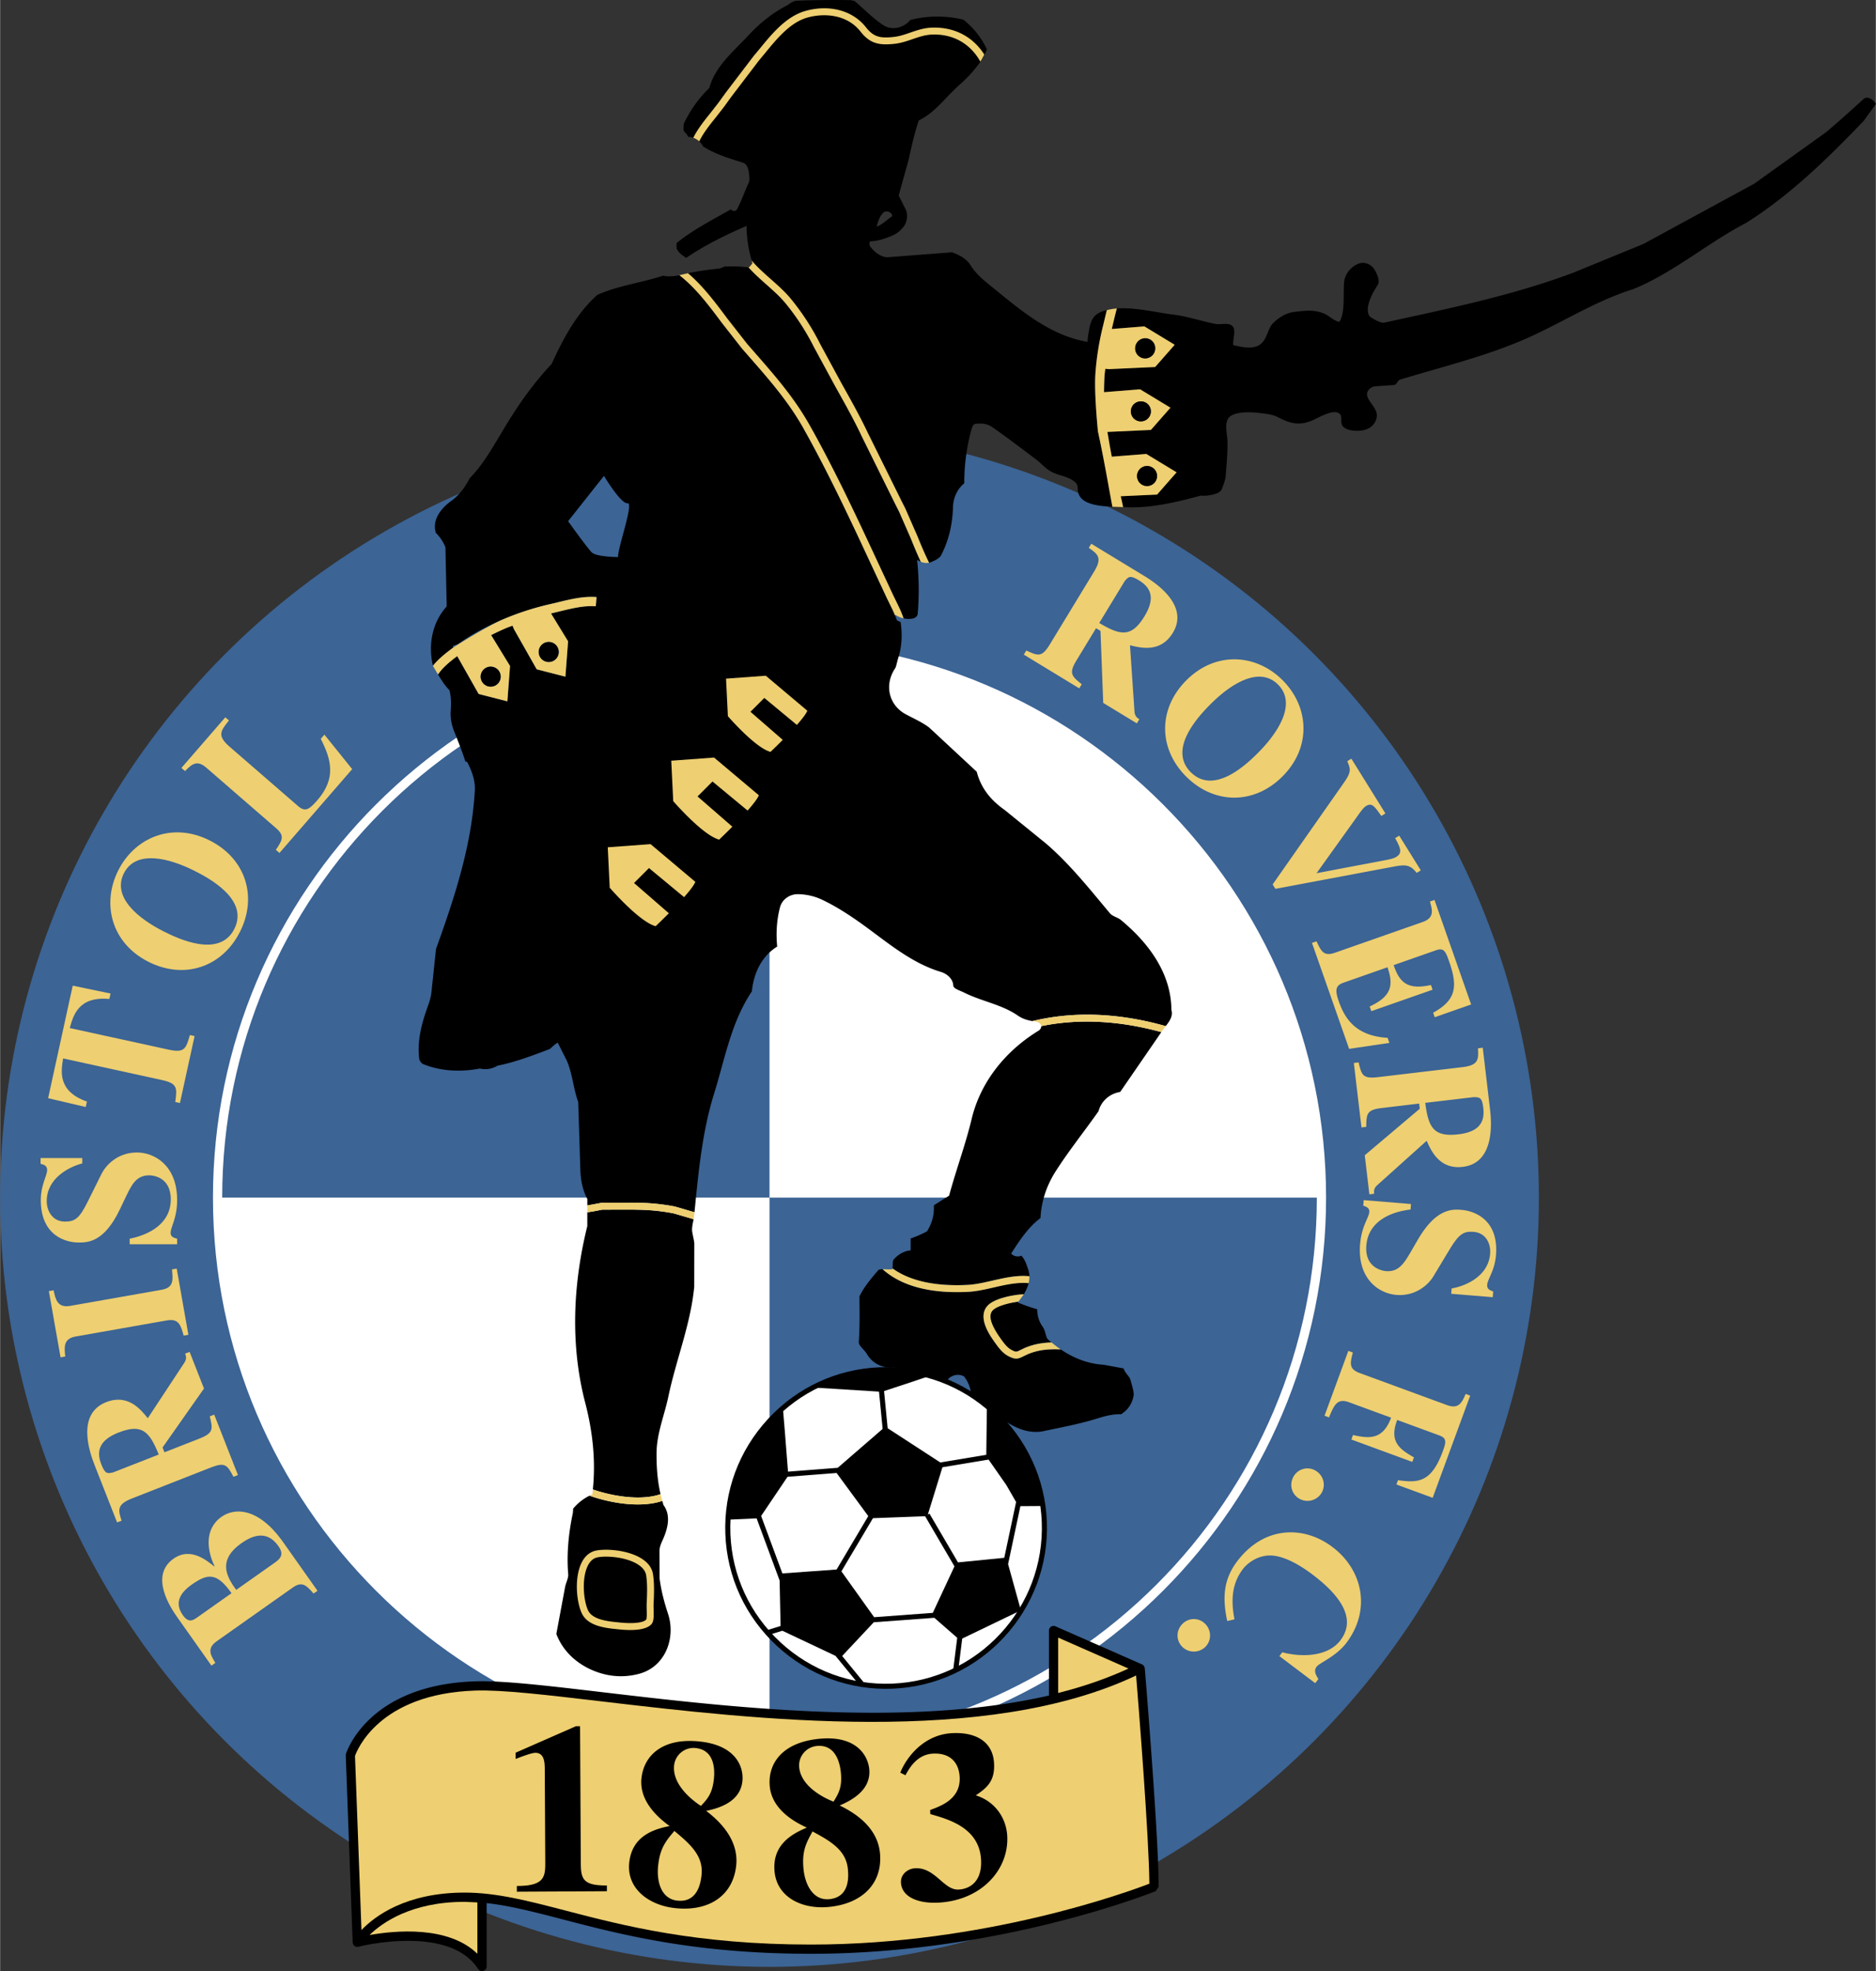 <svg xmlns="http://www.w3.org/2000/svg" width="2379" height="2500" viewBox="0 0 202.559 212.893"><rect x="0" y="0" width="202.559" height="212.893" fill="#333333" stroke="none"/><circle cx="83.084" cy="129.349" r="83.084" fill="#3c6495"/><g fill="#eecf71"><path d="M25.494 171.717l-.359-.508c-.727-1.137-1.525-2.806.897-4.518 1.033-.729 2.696-1.574 4.012.29.503.711.447 1.208-.315 1.746l-4.235 2.99zm-4.302 3.038c-.402.258-.854.552-1.464-.312-.969-1.371-.232-2.45.953-3.288 1.728-1.22 2.703-1.35 4.306.92l-3.795 2.68zm13.079-2.941l-3.853-5.454c-2.591-3.526-5.088-3.54-6.512-2.535-1.93 1.364-1.521 3.741-.753 5.331l-.035.024c-.723-.556-2.515-2.16-4.395-.831-2.643 1.866-.27 5.369.4 6.318l3.696 5.233.423-.299c-.499-.815-.967-1.551.15-2.339l8.199-5.79c1.033-.729 1.483-.236 2.255.641l.425-.299zM12.203 159.029c-.636.139-.864.184-1.28-.878-.606-1.544-.086-2.661 1.863-3.426 2.51-.984 3.328-.148 4.34 2.374l-4.923 1.93zm7.775-12.828c.091.231.185.529-.055.936l-3.98 6.039c-.737-.914-2.116-2.667-4.49-1.736-3.243 1.272-1.791 5.426-1.262 6.776l2.439 6.217.482-.189c-.354-1.13-.55-1.744 1.11-2.396l8.532-3.347c1.563-.613 1.773-.25 2.442 1.001l.483-.189-2.56-6.525-.483.19c.327 1.342.435 1.789-1.109 2.396l-3.783 1.484-.205-.521 4.475-6.366-1.553-3.958-.483.188zM19.067 137.016l1.261 7.147-.511.091c-.297-1.085-.52-1.868-1.785-1.645l-9.884 1.743c-1.349.238-1.22 1.205-1.116 2.156l-.51.089-1.261-7.147.511-.09c.21.953.403 1.929 1.792 1.684l9.884-1.742c1.308-.231 1.225-1.058 1.108-2.196l.511-.09zM8.869 125.657c-1.452.374-3.837 1.617-3.837 4.064 0 1.079.622 2.219 1.971 2.219 1.12 0 1.575-.394 2.446-2.136l1.514-3.047c.353-.706 1.556-2.282 3.815-2.282 1.825 0 4.335 1.328 4.335 5.144 0 1.969-.705 2.902-.705 3.545 0 .435.373.54.705.622v.601H13.99v-.601c2.096-.415 4.438-1.618 4.438-4.25 0-2.489-2.052-2.593-2.322-2.593-1.39 0-1.887.975-2.53 2.323l-.664 1.389c-1.7 3.546-3.483 3.546-4.438 3.546-1.265 0-4.084-.643-4.084-4.583 0-1.659.684-2.634.684-3.235 0-.477-.311-.581-.706-.685v-.622h4.5v.581zM20.998 111.904l-1.581 7.232-.507-.111c.202-1.506.269-2-1.434-2.373L6.8 114.318c-.229 1.436-.583 3.544 2.569 4.659l-.128.587-4.059-.951 2.657-12.155 4.081.849-.128.587c-3.33-.302-3.888 1.761-4.274 3.142l10.676 2.333c1.723.376 1.87-.101 2.298-1.578l.506.113zM13.361 94.327c1.304-2.594 4.91-1.639 7.614-.277 1.612.81 5.91 3.111 4.316 6.278-1.595 3.168-6.003 1.089-7.615.279-2.704-1.36-5.62-3.686-4.315-6.28zm-.611-.307c-1.799 3.576-.761 7.834 3.277 9.867 3.891 1.957 7.965.548 9.875-3.25 1.911-3.796.614-7.909-3.277-9.865-4.038-2.033-8.076-.328-9.875 3.248zM38.017 83.072l-7.853 9.055-.392-.34c.651-.972 1.012-1.483.057-2.311l-7.583-6.577c-1.034-.896-1.622-.281-2.28.383l-.392-.339 4.741-5.468.392.339c-.904 1.138-1.309 1.637.069 2.833l7.395 6.413c.752.651 1.176.416 2.086-.634 2.052-2.366 1.512-4.371.366-6.627l.395-.454 2.999 3.727z"/></g><g fill="#eecf71"><path d="M121.441 62.767c.422-.495.577-.669 1.552-.076 1.417.862 1.68 2.065.592 3.855-1.4 2.304-2.56 2.133-4.892.739l2.748-4.518zm1.584 14.919c-.212-.129-.468-.309-.522-.779l-.491-7.215c1.14.281 3.3.842 4.625-1.338 1.81-2.977-1.86-5.403-3.099-6.157l-5.707-3.469-.269.442c.966.686 1.495 1.055.567 2.578l-4.761 7.832c-.873 1.435-1.261 1.273-2.553.681l-.269.443 5.988 3.643.269-.443c-1.072-.87-1.43-1.161-.567-2.579l2.112-3.473.479.291.294 7.776 3.631 2.209.273-.442zM137.986 73.927c2.063 2.043.039 5.176-2.092 7.327-1.268 1.281-4.787 4.657-7.306 2.161-2.519-2.497.822-6.046 2.09-7.327 2.133-2.151 5.245-4.204 7.308-2.161zm.481-.486c-2.842-2.817-7.214-3.148-10.395.063-3.064 3.094-2.986 7.404.033 10.396 3.022 2.992 7.333 3.031 10.397-.062 3.182-3.213 2.81-7.581-.035-10.397zM152.977 94.277c-.725-.891-1.202-.913-2.429-.687L137.713 96l-.296-.475 7.748-11.065c.771-1.115.661-1.412.313-2.246l.44-.273 3.678 5.917-.44.273c-.76-1.066-1.011-1.471-1.681-1.055-.335.208-.855 1.02-1.186 1.47l-4.13 5.767 7.183-1.365c.505-.093 1.083-.185 1.436-.403.686-.427.438-.982-.132-2.019l.44-.273 2.332 3.751-.441.273zM154.895 97.198l3.958 11.292-3.933 1.378-.173-.489c2.622-1.423 2.625-2.984 1.699-5.626-.378-1.077-.581-1.401-1.42-1.106l-4.541 1.591c.639 1.886 1.498 2.705 4.026 2.148l.179.509-6.616 2.318-.177-.509c2.363-1.092 2.601-2.295 1.921-4.233l-4.734 1.661c-.862.301-.966.756-.521 2.027.672 1.918 1.88 3.736 5.268 3.933l.191.548-4.345.644-4.013-11.447.489-.171c.509 1.074.781 1.66 1.993 1.235l9.472-3.321c1.292-.452 1.044-1.288.787-2.208l.49-.174zM159.151 118.494c.65.027.882.042 1.015 1.174.197 1.648-.59 2.596-2.669 2.843-2.678.317-3.257-.701-3.598-3.396l5.252-.621zm-10.772 10.441c-.029-.248-.044-.558.291-.89l5.381-4.834c.481 1.071 1.369 3.116 3.904 2.817 3.458-.409 3.107-4.794 2.936-6.236l-.783-6.631-.516.061c.056 1.184.091 1.827-1.68 2.036l-9.102 1.078c-1.669.196-1.778-.208-2.11-1.589l-.514.061.824 6.961.514-.061c.024-1.382.033-1.842 1.68-2.036l4.036-.479.066.557-5.941 5.025.499 4.222.515-.062zM156.749 139.161c1.478-.253 3.957-1.298 4.155-3.737.09-1.076-.438-2.263-1.783-2.373-1.114-.092-1.601.264-2.612 1.929l-1.757 2.915c-.409.673-1.736 2.146-3.99 1.962-1.818-.149-4.21-1.678-3.9-5.48.162-1.963.941-2.835.994-3.477.035-.434-.327-.568-.652-.678l.048-.599 5.106.418-.049.599c-2.121.242-4.554 1.25-4.771 3.874-.203 2.481 1.835 2.751 2.104 2.773 1.383.114 1.959-.817 2.709-2.107l.775-1.331c1.985-3.395 3.762-3.25 4.713-3.171 1.26.103 4.019.974 3.697 4.901-.136 1.653-.898 2.569-.947 3.167-.039.476.263.605.647.74l-.051.62-4.484-.368.048-.577zM158.752 150.735l-4.053 11.037-3.914-1.436.171-.468c2.182.315 3.602.24 4.831-3.108.386-1.051.437-1.43-.401-1.737l-4.516-1.658c-.925 2.399.351 3.199 1.808 4.043l-.18.486-6.579-2.416.177-.487c1.676.372 3.21.583 4.113-1.87l-4.537-1.666c-1.284-.471-1.609.293-2.169 1.633l-.484-.178 2.573-7.007.485.178c-.29 1.152-.454 1.778.754 2.221l9.421 3.459c1.284.472 1.618-.312 2.011-1.206l.489.18zM142.738 161.178a1.775 1.775 0 0 1-2.384.724c-.879-.469-1.166-1.517-.706-2.375a1.713 1.713 0 0 1 2.358-.715c.821.438 1.201 1.488.732 2.366zM132.51 175.082c-.462-2.245-.53-4.323 1.069-6.441 2.913-3.857 7.2-3.892 10.296-1.555 3.358 2.538 4.142 6.87 1.515 10.345-1.124 1.489-2.896 2.151-3.221 2.581-.337.447-.104.858.187 1.336l-.339.447-3.871-2.925.312-.413c1.878.507 4.863.58 6.289-1.306 1.823-2.417-.221-4.973-3.018-7.085-.991-.75-2.655-1.851-4.177-2.039-1.716-.205-2.953.916-3.338 1.429-.976 1.291-1.417 2.907-.916 5.442l-.788.184zM130.135 177.89a1.777 1.777 0 0 1-2.494-.039c-.691-.715-.646-1.799.052-2.478a1.716 1.716 0 0 1 2.465.039c.65.669.69 1.784-.023 2.478z"/></g><path d="M83.085 69.245c-33.141 0-60.103 26.962-60.103 60.103 0 33.141 26.962 60.103 60.103 60.103s60.103-26.962 60.103-60.103c0-33.14-26.962-60.103-60.103-60.103z" fill="#fff"/><path d="M83.085 70.243c-32.643 0-59.105 26.462-59.105 59.105h59.105V70.243zM83.085 188.453c32.642 0 59.105-26.462 59.105-59.105H83.085v59.105z" fill="#3c6495"/><path d="M94.994 147.673c-4.623.181-8.907 2.16-12.063 5.573-3.157 3.413-4.796 7.84-4.615 12.465.181 4.624 2.16 8.909 5.574 12.065 3.414 3.156 7.839 4.794 12.463 4.614 9.571-.377 17.054-8.47 16.68-18.04-.18-4.624-2.16-8.908-5.573-12.065-3.415-3.155-7.841-4.793-12.466-4.612z"/><path d="M84.261 177.375c-3.306-3.058-5.224-7.207-5.399-11.686s1.412-8.766 4.47-12.072c3.057-3.305 7.206-5.222 11.684-5.397 4.479-.176 8.766 1.411 12.072 4.468 3.306 3.057 5.222 7.207 5.396 11.684.363 9.269-6.884 17.106-16.154 17.471-4.477.176-8.763-1.411-12.069-4.468z" fill="#fff"/><path d="M112.602 162.658l-.004-.022h.004c-.028-.202-.078-.397-.113-.598a16.949 16.949 0 0 0-5.892-10.171l-.037.017-.066 5.247-4.962.825-5.689-3.7-.39-4.011 4.947-1.624-.04-.011.034-.011a16.977 16.977 0 0 0-1.084-.268 16.022 16.022 0 0 0-4.305-.407c-2.529.1-4.944.739-7.178 1.898l.009.042 7.074.441.391 4.026-4.849 4.201-5.37.416-.539-6.859c-.008.006-.014.014-.022.019l-.001-.017a17.262 17.262 0 0 0-2.34 2.464 17.036 17.036 0 0 0-3.601 9.558l.023.023 3.091-.142 2.482 6.71.104 4.915-1.491.458.161.522 1.521-.469 5.739 2.712 2.665 3.26.423-.347-2.368-2.897 3.418-3.645 6.535-.48 2.472 2.16-.432 3.451.543.068.43-3.436 6.336-3.049-1.383-4.991 1.328-6.262 2.426-.016zm-12.248-14.046l.034.009-2.342.75 2.308-.759zm12.225 14.024l.001.003-.272.001.271-.004zm-3.936-2.267l1.071 1.859-1.278 6.025-4.997.494-3.082-5.267-.176.104 1.577-5.111 4.983-.828 1.902 2.724zm-7.926 13.831l-6.335.467-3.534-4.951 3.407-5.742 5.633-.211 3.169 5.416-2.34 5.021zm-16.184-22.092l.2 2.693-.212-2.682.012-.011zm.498 7.393l5.296-.41 3.423 4.657-3.422 5.771-5.854.42-2.296-6.207 2.853-4.231z"/><path d="M123.609 180.182l-.009-.005a.496.496 0 0 0-.287-.41l-9.353-4.116a.501.501 0 0 0-.7.457v7.02c-15.264 3.521-34.556 1.25-48.173-.355-6.053-.712-10.833-1.277-13.815-1.177-11.443.382-13.831 7.526-13.926 7.831l-.023.168.748 20.2.013.003a.495.495 0 0 0 .068.25.495.495 0 0 0 .542.211c.097-.025 9.792-2.467 12.922 2.405a.499.499 0 0 0 .919-.27v-6.846c2.531.279 5.136.955 8.239 1.763 6.345 1.654 14.242 3.711 26.8 3.711 20.436 0 37.058-6.704 37.223-6.771l.31-.462c0-5.567-1.482-23.427-1.498-23.607z"/><path d="M50.166 205.411l1.372.063v5.548c-3.159-3.085-8.962-2.504-11.646-2.027 1.326-1.297 4.472-3.584 10.274-3.584zM114.258 176.873c1.051.461 6.067 2.669 7.593 3.341-2.265 1.042-4.794 1.935-7.593 2.637v-5.978z" fill="#eecf71"/><path d="M122.673 180.963c.264 3.24 1.386 17.295 1.432 22.488-2.29.883-17.773 6.574-36.531 6.574-12.431 0-20.258-2.04-26.548-3.679-3.98-1.037-7.418-1.933-10.86-1.933-6.356 0-9.713 2.55-11.147 4.044-.083-2.263-.689-18.612-.697-18.799.188-.545 2.528-6.718 12.982-7.065 2.907-.098 7.655.462 13.666 1.17 16.593 1.955 41.541 4.875 57.703-2.8z" fill="#eecf71"/><path d="M65.526 204.265l-9.727.051-.003-.621c3.008.011 3.082-1.002 3.072-2.61l-.054-9.985c-.004-.648-.009-1.789-1.021-1.783-.362.003-1.244.318-2.122.661l-.005-.674 6.519-2.864.441-.001.08 14.783c.01 1.735.246 2.435 2.814 2.421l.006.622zM72.784 190.65a2.113 2.113 0 0 1 2.35-1.847c1.907.216 2.086 2.089 1.936 3.403-.175 1.545-.709 2.112-1.392 2.844-.243-.158-3.166-2.003-2.894-4.4zm2.847-2.547c-4.123-.468-6.099 1.526-6.37 3.923-.243 2.139 1.228 3.897 3.038 5.2-1.788.345-4.04 1.107-4.36 3.916-.321 2.834 2.112 4.625 4.895 4.94 3.685.418 6.283-1.323 6.648-4.544.272-2.396-1.172-4.387-3.238-5.952 1.47-.303 3.662-.995 3.911-3.184.166-1.47-.607-3.855-4.524-4.299zm-4.568 13.34c.214-1.881.845-2.619 1.75-3.69 1.621 1.358 3.169 2.656 2.93 4.769-.076.67-.342 3.016-2.636 2.755-1.674-.19-2.254-1.979-2.044-3.834zM86.287 190.854a2.113 2.113 0 0 1 1.935-2.278c1.912-.166 2.459 1.634 2.575 2.952.136 1.55-.275 2.21-.799 3.063-.269-.106-3.501-1.333-3.711-3.737zm2.283-3.063c-4.133.361-5.672 2.709-5.461 5.112.187 2.144 1.978 3.576 4.011 4.492-1.684.693-3.739 1.889-3.494 4.705.25 2.841 2.989 4.111 5.779 3.869 3.694-.324 5.894-2.547 5.612-5.775-.209-2.403-2.021-4.067-4.358-5.19 1.379-.589 3.392-1.703 3.199-3.898-.129-1.475-1.361-3.658-5.288-3.315zm-1.822 13.983c-.165-1.886.308-2.735.981-3.965 1.858 1.009 3.635 1.973 3.82 4.091.058.672.263 3.023-2.035 3.225-1.68.146-2.604-1.491-2.766-3.351zM97.208 191.457c.664-1.671 2.538-4.106 5.593-4.266 2.486-.13 4.408.86 4.533 3.268.105 1.994-.871 2.694-1.974 3.453 2.084.645 3.296 2.45 3.397 4.393.189 3.625-2.778 6.95-7.44 7.193-2.073.108-3.951-.546-4.037-2.178-.044-.855.701-1.491 1.531-1.535 2.174-.113 3.084 2.385 4.689 2.3 1.245-.064 2.552-.887 2.429-3.217-.181-3.444-3.473-4.363-5.478-4.933l-.023-.44c1.223-.453 3.314-1.211 3.191-3.568-.08-1.528-.996-2.623-2.886-2.524-1.787.093-2.612 1.695-2.969 2.336l-.556-.282zM63.648 161.542a5.434 5.434 0 0 0-1.742 1.369c-.046.055-.037.411-.062.517-.458 2.171-.684 4.407-.496 6.615.033.39-.253.913-.341 1.378l-.943 5.057c.851 2.248 2.834 3.72 5.042 4.312a7.476 7.476 0 0 0 4.052-.054c2.695-.812 3.819-3.842 2.966-6.441-.413-1.25-.748-2.533-.913-3.838l-.011-2.929c.002-.38.141-.746.3-1.093.557-1.219 1.006-2.692.131-3.888-.049-.145-.077-.295-.12-.441-2.36.8-5.634.228-7.863-.564zM68.893 130.657l-.598-.013-3.263.006-.917.177-.707.115v1.483c-1.533 6.199-1.869 12.772-.227 19.078.791 3.037 1.151 6.19.825 9.369 2.081.72 5.18 1.255 7.31.508-.339-1.467-.445-2.979-.43-4.487.024-2.092.851-4.031 1.273-6.051.834-3.979 2.409-7.804 2.796-11.872l.008-4.645c0-.293-.238-1.17-.244-1.465-.007-.397.095-.788.168-1.178l-2.166-.632a21.714 21.714 0 0 0-3.828-.393zM107.352 139.04c-.951.219-1.933.444-2.883.49-4.068.193-7.144-.634-9.168-2.445-.216.002-.405.023-.491.123-.775.907-1.535 1.813-2.012 2.809.01 1.692.043 3.305-.07 4.914-.032.43.606.842.869 1.299.567.998 1.662 1.576 2.92 1.477 1.798.344 3.624 1.007 5.391 1.579.133.043.456-.337.54-.412.458-.408 1.122-.498 1.631-.22.446.551.701 1.199.753 1.847.427.684 1.105 1.06 1.697 1.513 1.81 1.391 3.811 3.072 6.225 2.542 1.741-.381 3.514-.682 5.567-1.302.655-.197 1.704-.554 2.722-.5.667-.43 1.169-1.027 1.354-1.986.076-.386-.144-1.032-.348-1.776-.09-.326-.613-.743-.729-1.196l-2.142-.392c-1.679-.097-3.235-.704-4.648-1.659-1.319-.053-2.387.035-3.551.517l-.493.233c-.581.297-.875.369-1.669-.062-.6-.327-1.039-.941-1.4-1.448-.519-.729-1.896-2.662-.816-3.92.707-.825 2.807-1.223 3.943-1.279.238-.383.421-.785.522-1.196-1.199-.122-2.473.165-3.714.45z"/><path d="M108.033 144.564c.324.453.69.967 1.138 1.211.524.283.567.262.972.053l.547-.258c.962-.398 1.873-.545 2.854-.576-.125-.104-.25-.202-.37-.31-.279-.25-.269-.943-.575-1.364a3.16 3.16 0 0 1-.602-1.911 17.035 17.035 0 0 1-2.114-.743l.064-.08c-1.05.137-2.377.493-2.784.964-.468.549-.187 1.53.87 3.014zM112.347 131.557c.095-1.882.695-3.566 1.638-5.046 1.407-2.205 3.047-4.246 4.635-6.499.247-.99 1.103-1.876 2.336-2.077l4.444-6.462c-4.586-1.254-8.938-1.475-12.977-.642 0 .005.004.008.004.014.016.141-.109.365-.276.469-3.522 2.145-6.264 5.479-7.234 9.529-.674 2.811-1.689 5.523-2.439 8.298l-1.65 1.04c.062.985-.175 1.922-.735 2.808-.522.29-1.149.565-1.767.775v1.286c-.727.059-1.356.441-1.845 1.006-.141.161-.055.583-.117.938 1.87 1.352 4.578 1.953 8.069 1.786.884-.042 1.79-.25 2.75-.471 1.308-.3 2.649-.602 3.963-.465a2.507 2.507 0 0 0-.15-.812c-.179-.475-.312-1.005-.722-1.41a.96.96 0 0 1-1.095-.227c.943-1.49 1.905-2.893 3.168-3.838z"/><path d="M126.484 109.078c-.02-3.992-2.503-7.276-5.462-9.721-.341-.282-.887-.371-1.177-.718-2.17-2.589-4.28-5.259-6.84-7.48l-4.509-3.663c-1.368-.967-2.538-2.219-3.036-4.146l-5.141-4.777c-.755-.57-1.677-.974-2.532-1.433-1.724-.922-2.4-3.07-1.128-4.97.104-.159.206-.725.331-1.119.405-1.279.442-2.598.255-3.822-.003-.019-.003-.038-.005-.057a.862.862 0 0 1-.417-.221 7.011 7.011 0 0 0-.167-.455 19.324 19.324 0 0 0-.567-1.219l-.317-.649-1.531-3.281c-2.334-5.016-4.746-10.204-7.496-15.095-1.618-2.879-3.697-5.254-5.9-7.769l-.721-.825-2.191-2.796c-1.395-1.873-2.832-3.787-4.582-5.138-.585.123-1.185.178-1.768.051-2.301.766-4.737 1.037-7.087 2.068-2.176 1.94-3.653 4.625-4.933 7.461-1.736 1.829-3.278 3.946-4.652 6.161-1.365 2.198-2.563 4.539-4.195 6.174-.586 1.125-1.204 1.89-1.993 2.458-1.105.798-2.107 2.038-1.669 3.458a4.45 4.45 0 0 1 1.033 1.554l.137 6.388c-1.573 1.742-2.025 4.161-1.482 6.409.607-.765 1.451-1.415 2.197-1.972l-.07-.167.566-.192c1.313-.954 2.947-1.857 4.88-2.683a29.872 29.872 0 0 1 5.101-1.647l.822-.196c1.367-.333 2.779-.676 4.168-.563l-.082.995c-1.227-.101-2.561.224-3.85.538l-.836.2c-.049.011-.095.028-.145.04l1.84 3.004-.289 3.819-3.097-.793-2.45-4.323-.163-.391c-.206.083-.425.147-.627.234-.594.254-1.149.517-1.684.784l2.042 3.335-.289 3.819-3.097-.793-2.317-4.09c-.765.575-1.6 1.247-2.07 1.985.365.612.748 1.208 1.226 1.699.212.787.187 1.539.139 2.272-.048.72.092 1.458.358 2.133.401 1.023.827 2.041 1.265 3.399-.053-.166.132-.105.187.004.467.929.852 1.939.796 2.976-.314 5.931-2.191 11.607-4.195 17.166l-.495 4.694c-.06.547-.237 1.077-.424 1.597-.639 1.781-1.133 3.649-.889 5.595.021.162.235.471.412.542 1.957.793 4.064.872 6.141.485a2.492 2.492 0 0 0 1.885-.307c1.842-.368 3.6-1.019 5.636-1.797.106-.041.426-.43.879-.697l.986 1.958c.618 1.426.697 3.013 1.227 4.45l.225 7.144c.016 1.17.225 2.342.759 3.33v.7l.521-.09 1.064-.198 3.32-.007.596.012a22.41 22.41 0 0 1 3.958.407l2.114.617c.43-4.328.825-8.687 2.133-12.872 1.159-3.709 1.822-7.652 4.067-10.991.175-1.87.996-3.757 2.73-4.833-.133-1.387-.065-2.849.307-4.249.231-.87 1.066-1.429 1.967-1.411.896.02 1.78.219 2.588.605 1.378.656 2.67 1.475 3.918 2.35 2.846 1.998 5.495 4.416 8.895 5.44.666.201 1.307.74 1.344 1.484.018.332.734.533 1.175.753 1.888.947 4.042 1.268 5.799 2.483.466.324 1.01.503 1.571.592 4.459-1.079 9.291-.897 14.395.542.406-.524.809-1.069.612-1.748zM66.737 60.166s-2.343 0-2.854-.51c-.51-.51-2.549-3.364-2.549-3.364l3.874-4.894s1.835 3.058 2.549 2.957c.714-.102-1.122 4.996-1.02 5.811z"/><path d="M97.093 55.29l-.43-.851-3.616-7.316c-.867-1.834-1.869-3.621-2.839-5.349l-2.306-4.254a25.559 25.559 0 0 0-3.086-4.763c-.595-.724-1.365-1.406-2.109-2.065-.652-.578-1.31-1.175-1.889-1.815-.006.001-.014.009-.019.008a13.153 13.153 0 0 0-2.562-.089c-.084.005-.434.191-.555.204-1.143.123-2.285.268-3.403.516 1.61 1.37 2.95 3.152 4.252 4.901l2.154 2.751.721.825c2.229 2.544 4.333 4.948 5.989 7.895 2.764 4.917 5.183 10.116 7.522 15.145l1.53 3.279.31.635c.298.6.598 1.217.795 1.838.326.072.655.083.98.026.275-.048.532-.242.555-.52.166-1.91.14-3.829-.064-5.838.128.093.265.167.403.229a49.11 49.11 0 0 1-1.077-2.515l-1.256-2.877z"/><path d="M118.275 40.436c.115-1.745.397-3.526.842-5.294l.197-.821c.064-.274.133-.55.201-.824-.177.045-.361.083-.526.148-.757.299-1.054.691-1.292 1.48-.042.137-.351 1.789-.235 1.808-4.085-.687-7.241-3.413-10.356-5.944-.854-.695-1.73-1.398-2.313-2.338-.424-.687-1.137-1.085-1.995-1.404l-6.98.539c-.732-.026-1.389-.548-1.837-1.136-.15-.194-.143-.581.046-.588.79-.027 1.557-.296 2.293-.606.54-.229.991-.588 1.338-1.108.263-.398.388-1.125.158-1.68l-.783-1.547 1.069-3.854c.306-1.367.596-2.738 1.103-4.264 1.73-.803 2.915-2.539 4.417-3.858a16.807 16.807 0 0 0 1.094-1.067c.088-.094.174-.191.257-.288.665-.749 1.235-1.558 1.584-2.457a8.746 8.746 0 0 0-2.554-3.218c-1.958-.448-3.867-.427-5.712.038-.734.893-1.999 1.183-2.963.535-1.093-.732-2.011-1.679-3.018-2.548-.06-.052-.407-.124-.516-.125-2.008-.03-4.022-.007-5.786.063-.399.016-.854.407-1.002.486-1.55.807-2.929 1.89-4.125 3.182-1.645 1.774-3.658 3.386-4.296 5.754-1.133 1.104-2.021 2.335-2.755 3.86.007-.01-.082.612.003.771.104.194.339.347.473.654.458.008.88.211 1.19.488.083.075.159.154.226.237.072.099.143.199.182.306 1.489.933 3.002 1.321 4.333 1.763.416.136.532.618.603.942.047.225.117.974.027 1.159-.461.965-.791 1.98-1.288 2.921-.119.225-.421.266-.673.01-1.96 1.129-4.023 2.16-5.805 3.599-.087.07-.069.603-.022.688.208.392.555.662 1.01.954 2.014-1.373 4.231-2.461 6.511-3.451.023 1.326.217 2.557.562 3.746.592.7 1.323 1.35 2.039 1.984.767.679 1.559 1.38 2.192 2.15a26.289 26.289 0 0 1 3.175 4.902l2.291 4.225c.976 1.739 1.986 3.538 2.864 5.395l3.607 7.298.431.852 1.282 2.929c.397.979.809 1.966 1.271 2.891.06-.015.123-.02.181-.044.409-.175.941-.418 1.108-.737.869-1.664 1.245-3.437 1.293-5.217.029-.996.45-1.946 1.224-2.582a21.54 21.54 0 0 1 .764-5.785c.071-.267.203-.599.424-.627.631-.082 1.271-.029 1.775.316 1.619 1.112 3.171 2.313 4.742 3.489.552.413 1.042.991 1.627 1.328.781.449 1.726.484 2.478 1.036.715.524.239.833.602 1.548.502.995 2.188 1.176 3.583 1.231-.372-1.935-.865-4.942-1.559-8.122 0 0-.419-4.073-.281-6.171zM95.127 23.249c.019-.029.113-.095.134-.14.104-.232.376-.302.635-.25.275.056.583.424.349.564-.485.293-.914.807-1.588 1.055.118-.497.266-.878.47-1.229z"/><path d="M201.229 10.696c-1.235 1.119-2.618 2.377-4.041 3.579l-7.767 5.567-11.95 6.5-7.648 3.136c-6.558 2.45-13.438 3.858-20.344 5.366-.357.078-.98-.28-1.452-.568-.316-.194-.374-.703-.316-1.103.135-.902.61-1.691 1.056-2.403.253-.401-.033-1.06-.261-1.508-.343-.678-1.125-1.056-1.827-.777-.824.327-1.44 1.092-1.54 1.971-.128 1.159.141 3.304-.51 4.302-.586-.072-1.079-.648-1.632-.881-1.108-.465-2.089-.324-3.22-.193-.833.096-1.598.53-2.297 1.203-.602.578-.643 1.794-1.439 2.338-.803.547-2.003.246-2.874.052-.088-.571.339-1.625-.091-2.063-.403-.409-1.307-.126-1.816-.224-1.533-.294-3-.819-4.559-1.007-1.763-.213-4.114-.814-6.109-.667-.109.409-.211.821-.309 1.232 0 0-.2.835-.198.835-.014.05-.02.098-.031.147l3.513-.28 3.275 1.986-2.11 2.402-4.964.228-.42-.031c-.022.221-.062.445-.076.665a30.75 30.75 0 0 0-.062 1.856l3.898-.31 3.275 1.985-2.11 2.403-4.695.215c.141.874.302 1.787.472 2.674l3.723-.296 3.275 1.985-2.108 2.403-3.926.18c.05.171.15.645.257 1.17.078.004.171.005.241.009 2.648.161 5.613-.554 8.147-1.245.356.048.988.001 1.582-.189.302-.097.607-.258.721-.586.146-.424.354-.902.388-1.376.088-1.248.231-2.542.185-3.792-.027-.736-.393-1.999.24-2.566.684-.614 2.441-.516 3.256-.408.666.088 1.334.13 1.917.429 1.364.7 2.32.99 3.828.336.688-.297 2.328-1.321 2.932-.625.257.297-.034.929.312 1.315.312.348.919.437 1.355.46 1.057.056 2.079-.347 2.281-1.466.211-1.169-1.634-2.021-.847-2.973.148-.179.42-.339.684-.364l2.048-.142c.251-.014.409-.512.604-.572 4.429-1.347 8.907-2.43 13.146-4.222 4.085-1.727 7.806-4.239 12.061-5.555 4.391-1.799 7.993-4.971 12.18-7.147 4.784-3.012 8.827-6.979 12.716-11.032l1.314-1.823c-.256-.468-.913-.916-1.333-.535z"/><path d="M124.938 53.417l2.108-2.403-3.275-1.985-3.723.296c-.17-.887-.331-1.8-.472-2.674l4.695-.215 2.11-2.403-3.275-1.985-3.898.31c.004-.597.02-1.212.062-1.856.014-.22.054-.444.076-.665l.42.031 4.964-.228 2.11-2.402-3.275-1.986-3.513.28c.011-.05.018-.098.031-.147-.002 0 .198-.835.198-.835.098-.411.199-.823.309-1.232a5.99 5.99 0 0 0-1.078.18c-.068.274-.137.55-.201.824l-.197.821a29.868 29.868 0 0 0-.842 5.294c-.138 2.099.281 6.171.281 6.171.693 3.18 1.187 6.187 1.559 8.122.432.017.824.026 1.155.039a22.169 22.169 0 0 0-.257-1.17l3.928-.182zm-2.047-2.493a1.08 1.08 0 1 1 1.927.978 1.08 1.08 0 1 1-1.927-.978zm-.667-6.982a1.08 1.08 0 1 1 1.927.978 1.08 1.08 0 0 1-1.927-.978zm.46-6.796a1.082 1.082 0 1 1 1.928.98 1.082 1.082 0 0 1-1.928-.98z" fill="#eecf71"/><circle cx="123.854" cy="51.413" r="1.081"/><circle cx="123.648" cy="37.636" r="1.081"/><circle cx="123.188" cy="44.431" r="1.081"/><path d="M78.143 11.58l.824-1.138 2.954-3.878.677-.818c1.286-1.572 2.743-3.354 4.624-3.861 1.794-.484 4.23-.337 5.689 1.524 1.042 1.331 2.042 1.492 3.633 1.329.721-.074 1.364-.295 1.985-.509.708-.244 1.377-.474 2.143-.496 2.273-.067 4.094.989 5.18 2.916.162-.245.298-.499.429-.758-1.243-1.932-3.207-2.977-5.63-2.906-.881.026-1.637.286-2.365.537-.61.209-1.184.408-1.817.473-1.403.143-2.125.03-2.969-1.046-1.408-1.798-3.89-2.483-6.473-1.785-2.113.571-3.651 2.45-5.008 4.109l-.67.807-2.99 3.925-.82 1.133-.854 1.094c-.686.852-1.376 1.73-1.832 2.653.25.084.461.225.644.388.417-.871 1.095-1.734 1.771-2.572l.875-1.121zM96.448 64.309l-1.53-3.279c-2.339-5.029-4.759-10.229-7.522-15.145-1.657-2.947-3.761-5.351-5.989-7.895l-.721-.825-2.154-2.751c-1.302-1.749-2.642-3.531-4.252-4.901-.188.042-.375.079-.56.127-.122.032-.246.057-.37.083 1.75 1.351 3.188 3.265 4.582 5.138l2.191 2.796.721.825c2.203 2.514 4.282 4.89 5.9 7.769 2.75 4.891 5.161 10.079 7.496 15.095l1.531 3.281.317.649c.201.403.4.813.567 1.219.002-.03-.004-.059.004-.09.286.184.588.308.894.376-.197-.621-.497-1.238-.795-1.838l-.31-.634zM97.761 54.953l-.431-.852-3.607-7.298c-.877-1.857-1.888-3.656-2.864-5.395l-2.291-4.225a26.39 26.39 0 0 0-3.175-4.902c-.633-.77-1.425-1.471-2.192-2.15-.716-.634-1.446-1.284-2.039-1.984.028.099.05.2.082.298-.139.148-.303.418-.428.431.579.64 1.236 1.237 1.889 1.815.744.659 1.514 1.341 2.109 2.065 1.185 1.442 2.195 3 3.086 4.763l2.306 4.254c.97 1.728 1.973 3.515 2.839 5.349l3.616 7.316.43.851 1.257 2.874c.341.841.691 1.696 1.077 2.515.292.128.596.165.887.094-.462-.924-.873-1.912-1.271-2.891l-1.28-2.928zM49.359 70.866l2.317 4.09 3.097.793.289-3.819-2.042-3.335c.535-.267 1.09-.53 1.684-.784.203-.087.421-.152.627-.234l.163.391 2.45 4.323 3.097.793.289-3.819-1.84-3.004c.05-.012.095-.029.145-.04l.836-.2c1.29-.313 2.623-.638 3.85-.538l.082-.995c-1.389-.113-2.801.23-4.168.563l-.822.196a29.784 29.784 0 0 0-5.101 1.647c-1.934.826-5.376 3.042-5.376 3.042-.746.557-1.59 1.207-2.197 1.972l.005.024c.182.305.361.613.544.919.471-.738 1.306-1.41 2.071-1.985zm9.882-1.531a1.082 1.082 0 1 1 0 2.164 1.082 1.082 0 0 1 0-2.164zm-6.268 2.666a1.081 1.081 0 1 1 0 2.162 1.081 1.081 0 0 1 0-2.162z" fill="#eecf71"/><circle cx="59.241" cy="70.417" r="1.081"/><circle cx="52.973" cy="73.083" r="1.081"/><path d="M70.069 93.759l3.79 3.138c.596-.672 1.079-1.29 1.214-1.654l-4.834-4.072-4.623.34.212 4.367s3.182 3.69 4.962 4.157c0 0 .64-.606 1.425-1.398l-3.758-3.267 1.612-1.611zM76.927 84.408l3.79 3.138c.596-.672 1.079-1.29 1.214-1.654l-4.834-4.072-4.623.34.212 4.368s3.182 3.69 4.962 4.157c0 0 .64-.606 1.425-1.398l-3.758-3.267 1.612-1.612zM82.524 75.383l3.517 2.913c.552-.624 1.001-1.197 1.126-1.535l-4.486-3.779-4.291.315.198 4.054s2.952 3.424 4.604 3.857c0 0 .595-.562 1.323-1.298l-3.487-3.032 1.496-1.495zM125.4 111.473l.138-.202c.104-.148.218-.294.331-.442-5.104-1.439-9.936-1.621-14.395-.542.097.016.195.034.294.043.294.03.612.17.655.5 4.038-.832 8.39-.611 12.977.643zM68.908 129.909l-.596-.012-3.32.007-1.064.198-.521.09v.75l.707-.115.917-.177 3.263-.006.598.013c1.384.027 2.637.156 3.829.394l2.166.632c.023-.125.044-.25.057-.375l.037-.375-2.114-.617a22.526 22.526 0 0 0-3.959-.407zM64.006 160.872c-.018.173-.029.346-.051.519-.106.044-.204.101-.307.151 2.229.792 5.502 1.364 7.865.564a12.589 12.589 0 0 1-.198-.726c-2.129.747-5.229.212-7.309-.508zM70.56 173.379c.052-1.114.105-2.233-.053-3.327-.09-.622-.445-1.159-1.058-1.596-1.402-1.004-3.842-1.22-5.064-.99-.672.126-1.219.57-1.58 1.285-.838 1.656-.555 4.33.017 5.516.668 1.386 2.589 1.576 3.86 1.702l.176.018c1.254.128 2.877.131 3.488-.578.249-.289.248-.875.22-1.67l-.006-.36zm-.742.385c.003.117.012.317.012.521 0 .269-.014.539-.061.639-.307.343-1.388.466-2.836.318l-.178-.018c-1.105-.109-2.775-.275-3.26-1.282-.481-1-.735-3.445-.022-4.854.255-.506.608-.804 1.05-.888 1.063-.199 3.274-.007 4.492.865.439.314.692.683.752 1.094.073.506.097 1.026.097 1.549 0 .536-.025 1.075-.05 1.604-.001.003.004.452.004.452zM107.184 138.311c-.96.221-1.866.43-2.75.471-3.491.167-6.199-.435-8.069-1.786-.005.029-.003.061-.012.089-.319.046-.725-.002-1.052 0 2.024 1.811 5.1 2.638 9.168 2.445.951-.046 1.933-.271 2.883-.49 1.241-.285 2.515-.572 3.711-.451.062-.245.09-.494.084-.744-1.314-.137-2.655.166-3.963.466zM107.415 144.984c.362.507.8 1.122 1.4 1.448.795.432 1.088.359 1.669.062l.493-.233c1.165-.482 2.232-.57 3.551-.517a12.657 12.657 0 0 1-.984-.75c-.981.031-1.892.177-2.854.576l-.547.258c-.405.208-.448.23-.972-.053-.448-.244-.814-.758-1.138-1.211-1.057-1.484-1.338-2.465-.868-3.013.407-.471 1.733-.827 2.784-.964.217-.256.419-.524.592-.802-1.136.056-3.236.454-3.943 1.279-1.079 1.258.298 3.191.817 3.92z" fill="#eecf71"/></svg>